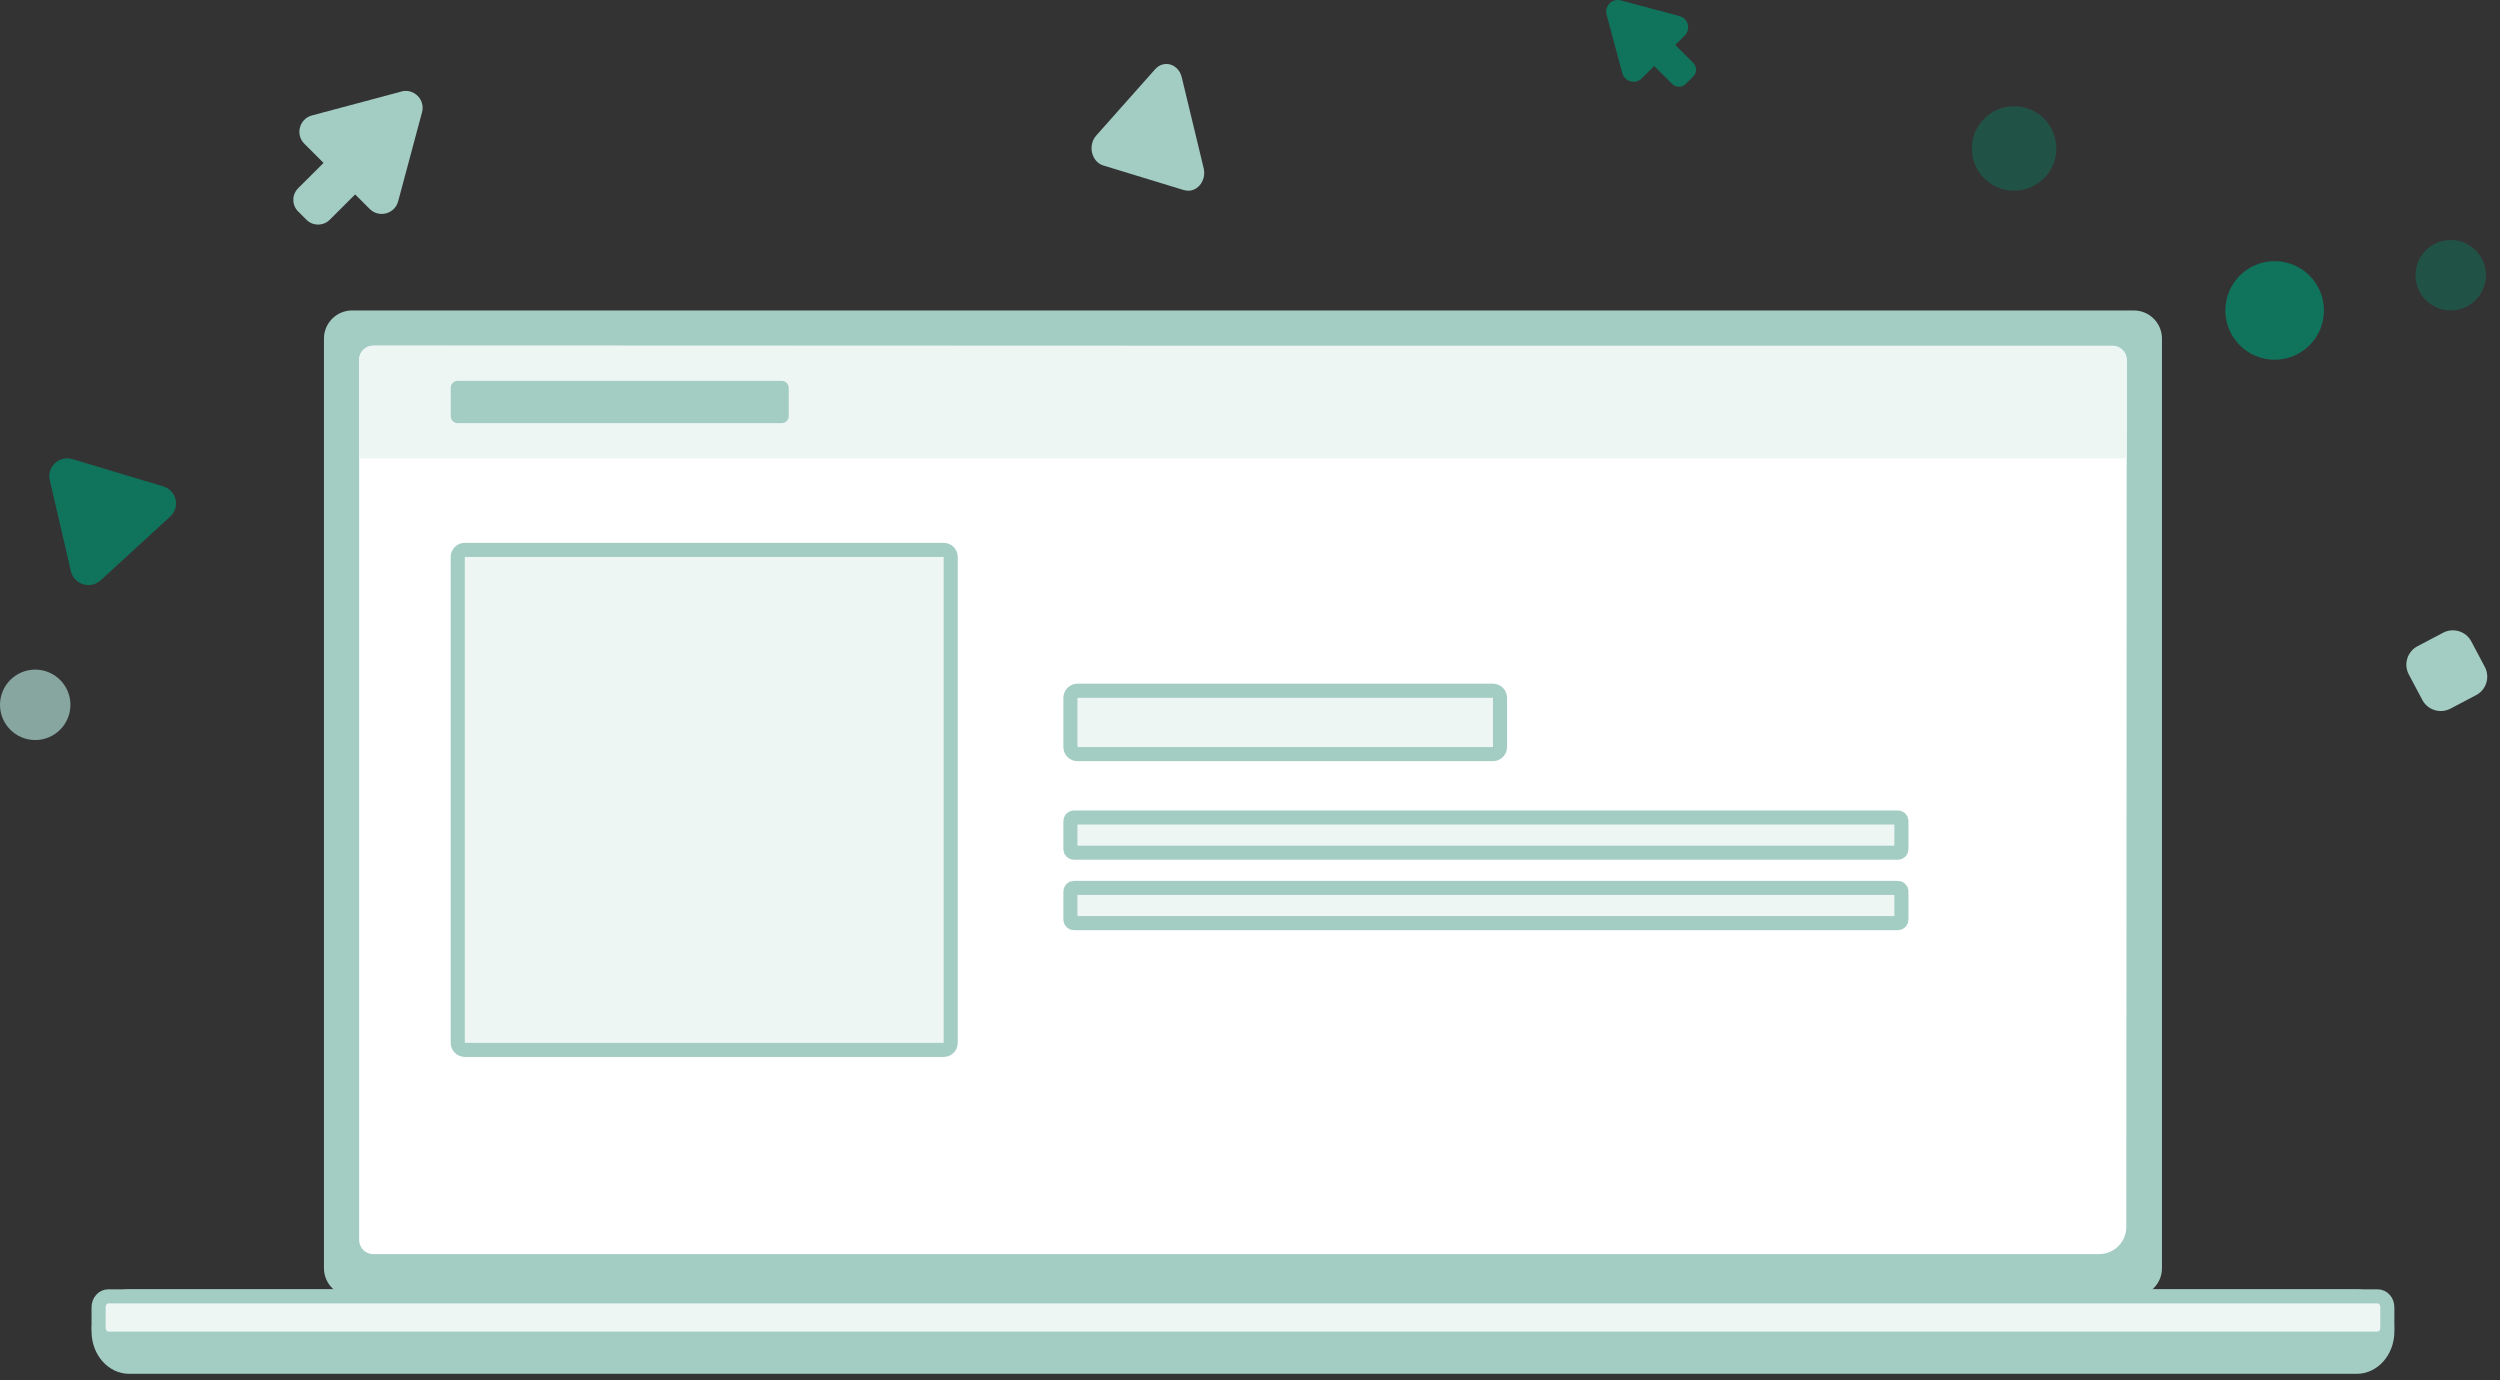 <svg width="355" height="196" viewBox="0 0 355 196" fill="none" xmlns="http://www.w3.org/2000/svg">
<rect x="0" y="0" width="355" height="196" fill="#333333" stroke="none"/>
<path d="M303 44.084L50 44.084C47.791 44.084 46 45.875 46 48.084L46 180.084C46 182.293 47.791 184.084 50 184.084H303C305.209 184.084 307 182.293 307 180.084V48.084C307 45.875 305.209 44.084 303 44.084Z" fill="#A3CCC2"/>
<path d="M300 49.183L53.001 49.085C51.896 49.084 51 49.98 51 51.085L51 176.084C51 177.189 51.895 178.084 53 178.084H298.083C300.211 178.084 301.936 176.354 301.936 174.22L301.999 51.184C302 50.079 301.104 49.183 300 49.183Z" fill="white"/>
<path d="M334.646 183.084H18.354C15.397 183.084 13 185.77 13 189.084C13 192.398 15.397 195.084 18.354 195.084H334.646C337.603 195.084 340 192.398 340 189.084C340 185.77 337.603 183.084 334.646 183.084Z" fill="#A3CCC2"/>
<path d="M337.635 184.084H15.365C14.611 184.084 14 184.773 14 185.624V188.544C14 189.395 14.611 190.084 15.365 190.084H337.635C338.389 190.084 339 189.395 339 188.544V185.624C339 184.773 338.389 184.084 337.635 184.084Z" fill="#EEF6F4" stroke="#A3CCC2" stroke-width="2"/>
<path d="M66 78.084H134C134.552 78.084 135 78.532 135 79.084V148.084C135 148.636 134.552 149.084 134 149.084H66C65.448 149.084 65 148.636 65 148.084L65 79.084C65 78.532 65.448 78.084 66 78.084Z" fill="#EEF6F4" stroke="#A3CCC2" stroke-width="2"/>
<path d="M212 98.084L153 98.085C152.448 98.085 152 98.533 152 99.085V106.084C152 106.636 152.448 107.084 153 107.084H212C212.552 107.084 213 106.636 213 106.084V99.084C213 98.532 212.552 98.084 212 98.084Z" fill="#EEF6F4" stroke="#A3CCC2" stroke-width="2"/>
<path d="M269.5 126.084H152.5C152.224 126.084 152 126.308 152 126.584V130.584C152 130.86 152.224 131.084 152.5 131.084H269.5C269.776 131.084 270 130.86 270 130.584V126.584C270 126.308 269.776 126.084 269.5 126.084Z" fill="#EEF6F4" stroke="#A3CCC2" stroke-width="2"/>
<path d="M51 51.084C51 49.979 51.895 49.084 53 49.084H300C301.105 49.084 302 49.979 302 51.084V65.084H51L51 51.084Z" fill="#EEF6F4"/>
<path d="M269.5 116.084H152.5C152.224 116.084 152 116.308 152 116.584L152 120.584C152 120.86 152.224 121.084 152.5 121.084H269.5C269.776 121.084 270 120.86 270 120.584V116.584C270 116.308 269.776 116.084 269.5 116.084Z" fill="#EEF6F4" stroke="#A3CCC2" stroke-width="2"/>
<path d="M111 54.084L65 54.084C64.448 54.084 64 54.532 64 55.084L64 59.084C64 59.636 64.448 60.084 65 60.084H111C111.552 60.084 112 59.636 112 59.084V55.084C112 54.532 111.552 54.084 111 54.084Z" fill="#A3CCC2"/>
<path d="M24.177 73.344L14.291 82.407C12.848 83.732 10.511 83.012 10.069 81.114L7.068 68.182C6.626 66.284 8.416 64.626 10.3 65.199L23.187 69.068C25.072 69.632 25.63 72.02 24.177 73.344Z" fill="#10735B"/>
<path d="M168.139 27.003L156.667 23.498C154.994 22.985 154.436 20.63 155.663 19.249L164.03 9.83C165.257 8.449 167.349 9.077 167.805 10.96L170.919 23.874C171.375 25.769 169.831 27.506 168.149 26.993L168.139 27.003Z" fill="#A3CCC2"/>
<path d="M56.989 13.003L44.305 16.389C42.508 16.87 41.905 19.104 43.221 20.416L52.5 29.672C53.815 30.984 56.055 30.383 56.537 28.59L59.931 15.938C60.413 14.145 58.766 12.512 56.978 12.993L56.989 13.003Z" fill="#A3CCC2"/>
<path d="M55.8 18.951L54.622 17.775C53.708 16.864 52.227 16.864 51.313 17.775L42.337 26.729C41.424 27.64 41.424 29.118 42.337 30.029L43.516 31.205C44.43 32.117 45.911 32.117 46.825 31.205L55.8 22.252C56.714 21.34 56.714 19.863 55.8 18.951Z" fill="#A3CCC2"/>
<path d="M228.136 2.082L230.365 10.386C230.697 11.618 232.233 12.029 233.137 11.127L239.232 5.047C240.136 4.146 239.724 2.613 238.489 2.282L230.164 0.059C228.929 -0.272 227.804 0.85 228.136 2.082Z" fill="#10735B"/>
<path d="M232.234 2.668L231.169 3.73C230.636 4.262 230.636 5.125 231.169 5.657L237.446 11.918C237.98 12.45 238.844 12.45 239.378 11.918L240.443 10.856C240.976 10.324 240.976 9.461 240.443 8.929L234.166 2.668C233.633 2.136 232.768 2.136 232.234 2.668Z" fill="#10735B"/>
<path opacity="0.5" d="M286 27.084C289.314 27.084 292 24.398 292 21.084C292 17.77 289.314 15.084 286 15.084C282.686 15.084 280 17.77 280 21.084C280 24.398 282.686 27.084 286 27.084Z" fill="#10735B"/>
<path d="M323 51.084C326.866 51.084 330 47.95 330 44.084C330 40.218 326.866 37.084 323 37.084C319.134 37.084 316 40.218 316 44.084C316 47.95 319.134 51.084 323 51.084Z" fill="#10735B"/>
<path opacity="0.75" d="M5 105.084C7.761 105.084 10 102.845 10 100.084C10 97.323 7.761 95.084 5 95.084C2.239 95.084 0 97.323 0 100.084C0 102.845 2.239 105.084 5 105.084Z" fill="#A3CCC2"/>
<path opacity="0.5" d="M348 44.084C350.761 44.084 353 41.845 353 39.084C353 36.323 350.761 34.084 348 34.084C345.239 34.084 343 36.323 343 39.084C343 41.845 345.239 44.084 348 44.084Z" fill="#10735B"/>
<path d="M346.922 89.849L343.281 91.766C341.834 92.529 341.281 94.316 342.045 95.76L343.968 99.391C344.732 100.834 346.524 101.386 347.971 100.624L351.612 98.706C353.058 97.944 353.612 96.156 352.848 94.713L350.925 91.082C350.161 89.638 348.369 89.086 346.922 89.849Z" fill="#A3CCC2"/>
</svg>
